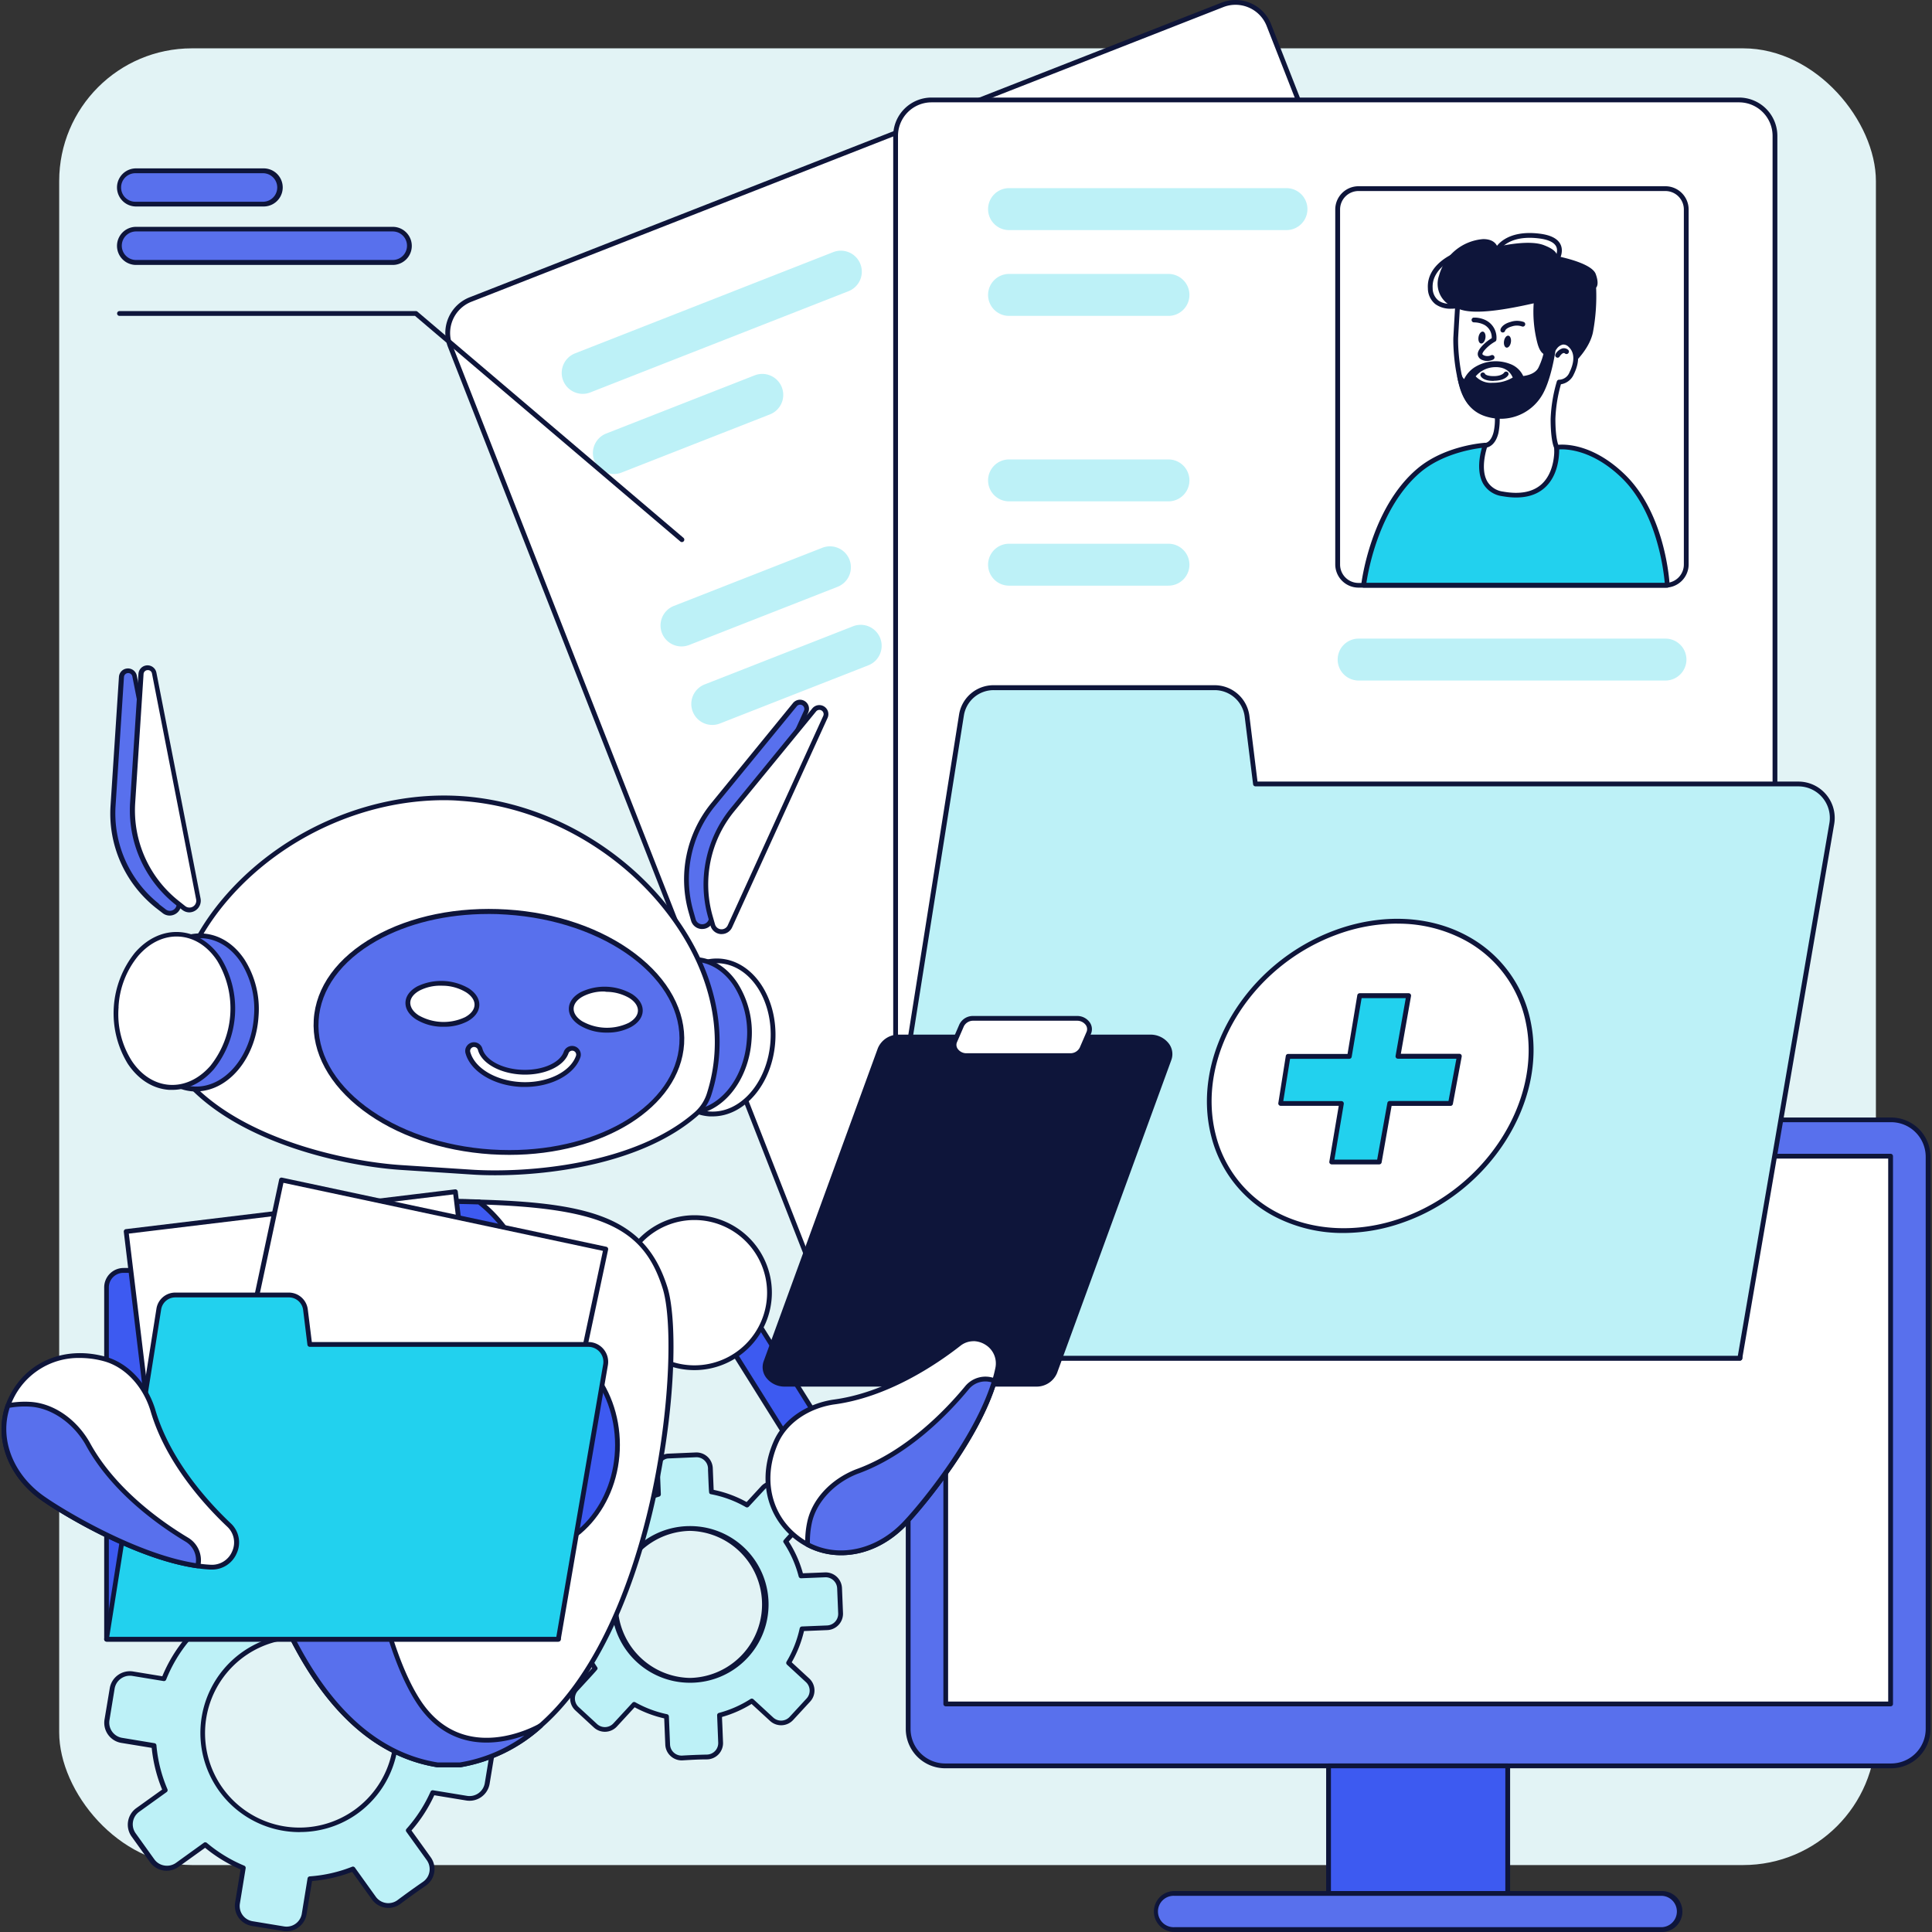 <svg id="SvgjsSvg1791" width="360" height="360" xmlns="http://www.w3.org/2000/svg" version="1.1" xmlns:xlink="http://www.w3.org/1999/xlink" xmlns:svgjs="http://svgjs.com/svgjs"><rect width="100%" height="100%" fill="#333333" stroke="none"/><defs id="SvgjsDefs1792"></defs><g id="SvgjsG1793"><svg xmlns="http://www.w3.org/2000/svg" viewBox="0 0 567.9 568.79" width="360" height="360" version="1.1" xmlns:xlink="http://www.w3.org/1999/xlink" xmlns:svgjs="http://svgjs.com/svgjs"><rect width="534.85" height="534.85" x="16.98" y="14.23" fill="#e2f3f5" rx="39.08" class="coloredecff svgShape"></rect><rect width="300.27" height="190.21" x="266.93" y="329.68" fill="#5870ed" rx="10.88" class="color8358ed svgShape"></rect><path fill="#0e153a" d="M556.32,520.59H277.8A11.6,11.6,0,0,1,266.22,509V340.55A11.6,11.6,0,0,1,277.8,329H556.32a11.59,11.59,0,0,1,11.58,11.58V509A11.59,11.59,0,0,1,556.32,520.59ZM277.8,330.38a10.19,10.19,0,0,0-10.17,10.17V509a10.19,10.19,0,0,0,10.17,10.17H556.32A10.18,10.18,0,0,0,566.49,509V340.55a10.18,10.18,0,0,0-10.17-10.17Z" class="color210d69 svgShape"></path><rect width="278.18" height="161.26" x="277.97" y="340.39" fill="#ffffff" class="colorfff svgShape"></rect><path fill="#0e153a" d="M556.15,502.35H278a.7.7,0,0,1-.71-.7V340.39a.71.71,0,0,1,.71-.71H556.15a.71.71,0,0,1,.71.71V501.65A.7.7,0,0,1,556.15,502.35Zm-277.47-1.41H555.45V341.09H278.68Z" class="color210d69 svgShape"></path><rect width="52.75" height="37.55" x="390.69" y="519.89" fill="#3d5af1" class="color5221d2 svgShape"></rect><path fill="#0e153a" d="M443.44,558.14H390.69a.71.71,0,0,1-.71-.71V519.89a.71.71,0,0,1,.71-.71h52.75a.7.7,0,0,1,.7.71v37.54A.7.7,0,0,1,443.44,558.14Zm-52.05-1.41h51.34V520.59H391.39Z" class="color210d69 svgShape"></path><path fill="#5870ed" d="M345.3,557.43H488.83a5.33,5.33,0,0,1,5.32,5.33h0a5.32,5.32,0,0,1-5.32,5.32H345.3a5.33,5.33,0,0,1-5.33-5.32h0A5.33,5.33,0,0,1,345.3,557.43Z" class="color8358ed svgShape"></path><path fill="#0e153a" d="M488.83,568.79H345.3a6,6,0,0,1,0-12.06H488.83a6,6,0,1,1,0,12.06ZM345.3,558.14a4.62,4.62,0,1,0,0,9.23H488.83a4.62,4.62,0,0,0,0-9.23Z" class="color210d69 svgShape"></path><path fill="#ffffff" d="M338.19,218.44l-9.12-23.82a9.76,9.76,0,0,0-9.1-6.26H262.34a9.75,9.75,0,0,0-9.75,9.74V399.86H511.78V228.44a10,10,0,0,0-10-10Z" class="colorfff svgShape"></path><path fill="#0e153a" d="M511.78,400.57H252.59a.7.7,0,0,1-.7-.71V198.1a10.46,10.46,0,0,1,10.45-10.45H320a10.52,10.52,0,0,1,9.76,6.71l8.95,23.37h163.1a10.71,10.71,0,0,1,10.7,10.71V399.86A.7.7,0,0,1,511.78,400.57ZM253.3,399.16H511.07V228.44a9.31,9.31,0,0,0-9.29-9.3H338.19a.71.71,0,0,1-.66-.45l-9.12-23.82a9.1,9.1,0,0,0-8.44-5.81H262.34a9,9,0,0,0-9,9Z" class="color210d69 svgShape"></path><path fill="#ffffff" d="M475.58,297.85,254.24,384.59a10.58,10.58,0,0,1-13.71-6L132.09,101.89a10.58,10.58,0,0,1,6-13.71L359.43,1.44a10.58,10.58,0,0,1,13.71,6L481.57,284.14A10.58,10.58,0,0,1,475.58,297.85Z" class="colorfff svgShape"></path><path fill="#0e153a" d="M250.38,386a11.31,11.31,0,0,1-10.51-7.17L131.43,102.15a11.3,11.3,0,0,1,6.39-14.63L359.17.78a11.29,11.29,0,0,1,14.62,6.39L482.23,283.89a11.3,11.3,0,0,1-6.39,14.62L254.5,385.25A11.36,11.36,0,0,1,250.38,386ZM363.29,1.41a9.85,9.85,0,0,0-3.61.69L138.34,88.84a9.88,9.88,0,0,0-5.59,12.79L241.19,378.35A9.88,9.88,0,0,0,254,383.94L475.33,297.2l.25.65-.25-.65a9.9,9.9,0,0,0,5.59-12.8L372.48,7.69a9.8,9.8,0,0,0-5.24-5.45A9.93,9.93,0,0,0,363.29,1.41Z" class="color210d69 svgShape"></path><rect width="92.25" height="63.59" x="336.06" y="196.58" fill="#ffffff" rx="10.4" transform="rotate(-21.4 382.17 228.374)" class="colorfff svgShape"></rect><path fill="#0e153a" d="M356.72,272.44a11.15,11.15,0,0,1-10.33-7.06l-15.62-39.85a11.12,11.12,0,0,1,6.29-14.39l66.52-26.06A11.11,11.11,0,0,1,418,191.36l15.62,39.84a11.11,11.11,0,0,1-6.29,14.39l-.26-.65.26.65-66.52,26.07A11.05,11.05,0,0,1,356.72,272.44Zm50.9-86.72a9.72,9.72,0,0,0-3.52.67l-66.53,26.07A9.7,9.7,0,0,0,332.09,225l15.61,39.84a9.68,9.68,0,0,0,12.56,5.49l66.52-26.07a9.68,9.68,0,0,0,5.49-12.56l-15.61-39.84A9.71,9.71,0,0,0,407.62,185.72Z" class="color210d69 svgShape"></path><path fill="#ffffff" d="M401.62,168.49l-84.1,33a6.17,6.17,0,0,1-8-3.5h0a6.17,6.17,0,0,1,3.49-8L397.12,157a6.17,6.17,0,0,1,8,3.49h0A6.17,6.17,0,0,1,401.62,168.49Z" class="colorfff svgShape"></path><path fill="#0e153a" d="M315.26,202.58a6.88,6.88,0,0,1-2.51-13.28l84.11-33a6.88,6.88,0,0,1,8.91,3.89,6.89,6.89,0,0,1-3.89,8.92h0l-84.11,33A7,7,0,0,1,315.26,202.58Zm84.11-45.31a5.59,5.59,0,0,0-2,.38l-84.1,33a5.49,5.49,0,0,0-3.1,7.09,5.48,5.48,0,0,0,7.09,3.09l84.1-33a5.47,5.47,0,0,0,.2-10.1A5.59,5.59,0,0,0,399.37,157.27Zm2.25,11.22h0Z" class="color210d69 svgShape"></path><path fill="#bdf1f7" d="M249.35 85.73l-76 29.8a6.18 6.18 0 01-8-3.5h0a6.18 6.18 0 013.5-8l76-29.8a6.17 6.17 0 018 3.5h0A6.17 6.17 0 01249.35 85.73zM226.23 122l-43.7 17.13a6.19 6.19 0 01-8-3.5h0a6.18 6.18 0 013.5-8l43.69-17.12a6.17 6.17 0 018 3.49h0A6.17 6.17 0 01226.23 122zM255.2 195.87L211.5 213a6.17 6.17 0 01-8-3.5h0a6.18 6.18 0 013.5-8l43.69-17.12a6.17 6.17 0 018 3.49h0A6.17 6.17 0 01255.2 195.87zM246.14 172.76l-43.7 17.13a6.18 6.18 0 01-8-3.5h0a6.18 6.18 0 013.5-8l43.7-17.12a6.17 6.17 0 018 3.49h0A6.18 6.18 0 01246.14 172.76z" class="colorcebdf7 svgShape"></path><rect width="258.89" height="318.36" x="263.23" y="29.43" fill="#ffffff" rx="10.58" class="colorfff svgShape"></rect><path fill="#0e153a" d="M511.54,348.49H273.8a11.29,11.29,0,0,1-11.28-11.28V40A11.29,11.29,0,0,1,273.8,28.72H511.54A11.29,11.29,0,0,1,522.82,40V337.21A11.29,11.29,0,0,1,511.54,348.49ZM273.8,30.13A9.88,9.88,0,0,0,263.93,40V337.21a9.88,9.88,0,0,0,9.87,9.87H511.54a9.88,9.88,0,0,0,9.87-9.87V40a9.88,9.88,0,0,0-9.87-9.87Z" class="color210d69 svgShape"></path><path fill="#bdf1f7" d="M489.87 200.35H399.54a6.17 6.17 0 01-6.17-6.17h0a6.17 6.17 0 016.17-6.17h90.33a6.18 6.18 0 016.18 6.17h0A6.18 6.18 0 01489.87 200.35zM378.29 67.74H296.62a6.17 6.17 0 01-6.17-6.17h0a6.18 6.18 0 016.17-6.18h81.67a6.18 6.18 0 016.18 6.18h0A6.18 6.18 0 01378.29 67.74zM343.55 93H296.62a6.17 6.17 0 01-6.17-6.17h0a6.18 6.18 0 016.17-6.18h46.93a6.18 6.18 0 016.18 6.18h0A6.18 6.18 0 01343.55 93zM343.55 172.42H296.62a6.17 6.17 0 01-6.17-6.17h0a6.17 6.17 0 016.17-6.17h46.93a6.18 6.18 0 016.18 6.17h0A6.18 6.18 0 01343.55 172.42zM343.55 147.6H296.62a6.17 6.17 0 01-6.17-6.17h0a6.17 6.17 0 016.17-6.17h46.93a6.18 6.18 0 016.18 6.17h0A6.18 6.18 0 01343.55 147.6z" class="colorcebdf7 svgShape"></path><path fill="#ffffff" d="M490.64,316.79H295.86a5.41,5.41,0,0,1-5.41-5.41h0a5.41,5.41,0,0,1,5.41-5.41H490.64a5.41,5.41,0,0,1,5.41,5.41h0A5.41,5.41,0,0,1,490.64,316.79Z" class="colorfff svgShape"></path><path fill="#0e153a" d="M490.64,317.5H295.86a6.12,6.12,0,1,1,0-12.23H490.64a6.12,6.12,0,0,1,0,12.23ZM295.86,306.68a4.7,4.7,0,1,0,0,9.4H490.64a4.7,4.7,0,0,0,0-9.4Z" class="color210d69 svgShape"></path><rect width="102.62" height="116.79" x="393.37" y="55.54" fill="#ffffff" rx="6.13" transform="rotate(180 444.68 113.935)" class="colorfff svgShape"></rect><path fill="#0e153a" d="M489.86,173H399.5a6.85,6.85,0,0,1-6.84-6.84V61.67a6.85,6.85,0,0,1,6.84-6.84h90.36a6.85,6.85,0,0,1,6.84,6.84V166.2A6.85,6.85,0,0,1,489.86,173ZM399.5,56.24a5.43,5.43,0,0,0-5.42,5.43V166.2a5.42,5.42,0,0,0,5.42,5.42h90.36a5.43,5.43,0,0,0,5.43-5.42V61.67a5.44,5.44,0,0,0-5.43-5.43Z" class="color210d69 svgShape"></path><path fill="#ffffff" d="M428.68,90s-7.63,1.67-8.05-5.13S428.46,75,428.46,75" class="colorfff svgShape"></path><path fill="#0e153a" d="M426.73,90.89a7.56,7.56,0,0,1-4.56-1.32,6,6,0,0,1-2.24-4.66c-.45-7.24,7.93-10.45,8.29-10.58a.7.7,0,0,1,.49,1.32c-.08,0-7.75,3-7.37,9.17A4.62,4.62,0,0,0,423,88.44c2.09,1.59,5.47.88,5.51.87a.71.71,0,0,1,.3,1.38A10.39,10.39,0,0,1,426.73,90.89Z" class="color210d69 svgShape"></path><path fill="#ffffff" d="M440.46,73.35s2.64-5.08,12.34-3.85,4.43,8,4.43,8" class="colorfff svgShape"></path><path fill="#0e153a" d="M457.23,78.21a.71.71,0,0,1-.56-1.14s1.88-2.46,1.09-4.37c-.54-1.29-2.28-2.15-5.05-2.5-9-1.14-11.52,3.29-11.63,3.48a.7.7,0,0,1-.95.29.71.71,0,0,1-.3-.94c.12-.23,3-5.5,13.06-4.23,3.35.42,5.43,1.55,6.18,3.37,1.1,2.66-1.18,5.64-1.28,5.77A.71.71,0,0,1,457.23,78.21Z" class="color210d69 svgShape"></path><path fill="#0e153a" d="M428.68,90s-6.58-1.44-4.78-8.68A13.84,13.84,0,0,1,436.26,71.1c3.56,0,3.67,2.38,3.67,2.38s9.39-2.38,13.91-.65S457.18,76,457.18,76s10.51,2,11.59,5,.06,3.49.06,3.49a58.83,58.83,0,0,1-.92,13.37c-1.33,6.07-8.09,11-8.09,11Z" class="color210d69 svgShape"></path><path fill="#0e153a" d="M459.82,109.54a.69.69,0,0,1-.37-.1L428.4,90.66a7.29,7.29,0,0,1-5.19-9.51,14.63,14.63,0,0,1,13-10.76c2.81,0,3.82,1.32,4.18,2.24,2.28-.51,9.66-2,13.67-.46,2.33.89,3.6,1.84,3.87,2.91a1.25,1.25,0,0,1,0,.32c2.79.57,10.37,2.38,11.42,5.29.87,2.42.52,3.54.11,4a57.64,57.64,0,0,1-.95,13.22c-1.37,6.26-8.08,11.26-8.36,11.47A.72.72,0,0,1,459.82,109.54ZM436.36,71.8h-.09c-2.92,0-9.91,2.53-11.69,9.69a6.58,6.58,0,0,0,.51,5.18,6.52,6.52,0,0,0,3.74,2.64.67.67,0,0,1,.21.09L459.77,108c1.4-1.12,6.37-5.41,7.45-10.34a58.54,58.54,0,0,0,.91-13.18.71.71,0,0,1,.31-.63c.06-.08.38-.69-.33-2.66s-7.15-3.79-11.06-4.52a.71.71,0,0,1-.42-1.14s0,0,0-.13-.54-.95-3-1.89c-4.26-1.63-13.4.65-13.49.67a.69.69,0,0,1-.59-.11.73.73,0,0,1-.29-.54C439.21,73.34,439,71.8,436.36,71.8Zm32.16,12Zm0,0Zm0,0Zm0,0Z" class="color210d69 svgShape"></path><path fill="#ffffff" d="M452,88.39a34.32,34.32,0,0,0,.85,12.1c1.52,6.31,4.55,1.76,4.55,1.76s2-3,4.51-.65,1.66,5.87.44,8.31a4,4,0,0,1-3.69,2.58,43.93,43.93,0,0,0-1.81,10.87c0,6.63,1.05,8.38,1.05,8.38s1.7,11.95-1.74,16c-5,5.88-9.75,10-16.7,8.76-5-.89-10.87-6.12-10.13-11,.67-4.5,7.54-14.35,7.54-14.35s2.21.07,3.16-3.81a19.74,19.74,0,0,0,.32-5.38s-1.72,1.21-6.63-2.15S428,102,428.14,99.19s.54-9.19.54-9.19C432.27,92,440.83,91,452,88.39Z" class="colorfff svgShape"></path><path fill="#0e153a" d="M441.88,157.41a14.58,14.58,0,0,1-2.58-.24c-5.48-1-11.5-6.61-10.71-11.82.69-4.62,7.37-14.24,7.66-14.65a.68.68,0,0,1,.6-.3s1.67-.07,2.45-3.28a17.11,17.11,0,0,0,.35-4.3c-1.1.1-3.1-.24-6.37-2.47-5.5-3.77-6-18.62-5.84-21.19.15-2.78.53-9.2.53-9.2a.71.71,0,0,1,1-.58c3.09,1.71,10.54,1.16,22.78-1.68a.72.72,0,0,1,.64.18.66.66,0,0,1,.22.62,33.8,33.8,0,0,0,.84,11.83c.59,2.44,1.32,2.76,1.52,2.79.61.11,1.46-.82,1.75-1.26a4.42,4.42,0,0,1,2.78-1.82,3.46,3.46,0,0,1,2.8,1c3.2,2.92,1.48,7.37.59,9.15a4.94,4.94,0,0,1-3.79,2.94,42.72,42.72,0,0,0-1.63,10.19c0,6.22,1,8,1,8a.67.67,0,0,1,.08.25c.07.5,1.7,12.32-1.9,16.54C451.85,153.83,447.55,157.41,441.88,157.41Zm-4.65-25.65c-1.07,1.57-6.66,9.9-7.25,13.8-.66,4.4,4.8,9.38,9.57,10.22,6.34,1.13,10.84-2.42,16-8.52,3-3.53,1.75-14.09,1.59-15.31-.27-.57-1.07-2.75-1.07-8.59a44.16,44.16,0,0,1,1.83-11.08.71.71,0,0,1,.73-.49,3.39,3.39,0,0,0,3-2.2c.75-1.49,2.22-5.2-.27-7.47a2.12,2.12,0,0,0-1.68-.68,3,3,0,0,0-1.78,1.2c-.14.22-1.49,2.17-3.16,1.87-1.22-.21-2.08-1.47-2.66-3.85a36.65,36.65,0,0,1-1-11.36C440,91.82,433,92.39,429.32,91.06c-.11,1.92-.36,6.08-.47,8.17-.18,3.35.66,16.83,5.23,20,4.28,2.93,5.84,2.14,5.86,2.13a.68.68,0,0,1,.69,0,.73.73,0,0,1,.39.59,20.38,20.38,0,0,1-.34,5.61C439.85,130.85,438.05,131.6,437.23,131.76Z" class="color210d69 svgShape"></path><path fill="#ffffff" d="M433.42,94.13a7.1,7.1,0,0,1,3.23.7A5,5,0,0,1,439.4,100a11.78,11.78,0,0,0-2.93,2.27c-1.47,1.58-1.55,2.51-.2,3.1a3.29,3.29,0,0,0,2.6-.09" class="colorfff svgShape"></path><path fill="#0e153a" d="M437.43,106.27A3.61,3.61,0,0,1,436,106a2,2,0,0,1-1.35-1.41c-.17-.79.24-1.65,1.31-2.81a12.66,12.66,0,0,1,2.77-2.22,4.24,4.24,0,0,0-2.34-4,6.75,6.75,0,0,0-2.88-.65.71.71,0,0,1-.17-1.4,7.58,7.58,0,0,1,3.58.74A5.73,5.73,0,0,1,440.1,100a.69.69,0,0,1-.38.57,11.56,11.56,0,0,0-2.74,2.12c-1,1.06-1,1.46-1,1.56s.23.27.54.41a2.61,2.61,0,0,0,2-.06.7.7,0,0,1,.65,1.25A4.21,4.21,0,0,1,437.43,106.27Z" class="color210d69 svgShape"></path><path fill="#ffffff" d="M442,97.16s.25-1.13,2.53-1.74a5.24,5.24,0,0,1,3.39,0" class="colorfff svgShape"></path><path fill="#0e153a" d="M442,97.88a.44.44,0,0,1-.16,0,.71.71,0,0,1-.53-.86c0-.15.41-1.56,3-2.26a5.88,5.88,0,0,1,3.88.05.7.7,0,0,1,.33.94.71.71,0,0,1-.94.34,4.6,4.6,0,0,0-2.9,0c-1.76.48-2,1.24-2,1.24A.69.69,0,0,1,442,97.88Z" class="color210d69 svgShape"></path><path fill="#ffffff" d="M436.11,110.37s.38,1.09,3.25,1.06,3.6-1.29,3.6-1.29" class="colorfff svgShape"></path><path fill="#0e153a" d="M439.25,112.14c-3.11,0-3.72-1.28-3.81-1.54a.71.71,0,0,1,.44-.9.71.71,0,0,1,.88.38c0,.07.53.67,2.59.65,2.35,0,3-1,3-1a.72.72,0,0,1,1-.22.69.69,0,0,1,.24.94c-.1.17-1,1.62-4.2,1.65Z" class="color210d69 svgShape"></path><path fill="#ffffff" d="M458.14,104.6s1.25-2.11,2.6-1.06" class="colorfff svgShape"></path><path fill="#0e153a" d="M458.13 105.31a.81.81 0 01-.36-.1.71.71 0 01-.24-1 3.64 3.64 0 012.07-1.66 1.92 1.92 0 011.58.4.71.71 0 01.12 1 .7.7 0 01-1 .13.55.55 0 00-.45-.14c-.44.09-.95.72-1.12 1A.71.71 0 01458.13 105.31zM434.84 99.22c-.16 1 .17 1.82.72 1.91s1.14-.62 1.3-1.59-.17-1.83-.73-1.91S435 98.25 434.84 99.22zM442.35 100.42c-.15 1 .17 1.83.73 1.92s1.14-.63 1.29-1.59-.17-1.83-.73-1.92S442.51 99.45 442.35 100.42zM431 112.28c-1 .4-1.75-1.41-1.75-1.41a27.42 27.42 0 00.86 3.55c1 3.11 3.05 6.53 7.71 7.7a13.36 13.36 0 0014.9-5.89c2.77-4.34 4-13.3 4-13.3l-1.86-.11a21.12 21.12 0 01-1.78 5.59c-1.31 2.9-5.66 3-5.66 3a5.92 5.92 0 00-3.76-3.69 10.91 10.91 0 00-9.54.85A8.19 8.19 0 00431 112.28zm2.08-1.49a8.38 8.38 0 016.41-3.41c5.22-.22 6.19 4.05 6.19 4.05a11.05 11.05 0 01-6.73 2C434.62 113.4 433.12 110.79 433.12 110.79z" class="color210d69 svgShape"></path><path fill="#0e153a" d="M441.48,123.29a15.23,15.23,0,0,1-3.79-.49c-4-1-6.71-3.67-8.21-8.16a27.67,27.67,0,0,1-.89-3.65.71.71,0,0,1,1.35-.38,2.68,2.68,0,0,0,.66,1,8.64,8.64,0,0,1,3.25-3.58A11.73,11.73,0,0,1,444,107.1a6.84,6.84,0,0,1,4,3.6c1.1-.13,3.67-.65,4.54-2.58a20.85,20.85,0,0,0,1.73-5.39.72.72,0,0,1,.75-.62l1.85.12a.68.68,0,0,1,.5.25.69.69,0,0,1,.15.55c-.05.37-1.31,9.16-4.13,13.58A14.17,14.17,0,0,1,441.48,123.29Zm-11-10.27c.1.39.22.79.34,1.18,1.34,4,3.7,6.35,7.22,7.23a12.7,12.7,0,0,0,14.13-5.58c2.19-3.44,3.44-10,3.81-12.26l-.45,0a24.6,24.6,0,0,1-1.73,5.14c-1.47,3.27-6.08,3.45-6.28,3.46a.74.74,0,0,1-.71-.54,4.11,4.11,0,0,0-.88-1.54,5.52,5.52,0,0,1,.48,1.19.69.69,0,0,1-.24.7A11.56,11.56,0,0,1,439,114.1h0c-4.71,0-6.4-2.83-6.47-2.95v0a7.66,7.66,0,0,0-.81,1.41.7.7,0,0,1-.4.39A1.39,1.39,0,0,1,430.48,113ZM434,110.8a6.14,6.14,0,0,0,5,1.89,11.17,11.17,0,0,0,5.91-1.54c-.4-1-1.7-3.22-5.33-3.06A7.66,7.66,0,0,0,434,110.8Zm-3,1.48h0Zm2.08-1.49h0Z" class="color210d69 svgShape"></path><path fill="#22d1ee" d="M457.86,131.74s1.28,16.76-15.88,13.71c-9.8-1.75-5.15-14.35-5.15-14.35s-11.54.72-19.51,7.44c-13.87,11.7-16.3,33.79-16.3,33.79h89.4s-1-20.61-13.06-32.19C466.91,130.09,457.86,131.74,457.86,131.74Z" class="color35b7d0 svgShape"></path><path fill="#0e153a" d="M490.42,173H401a.72.72,0,0,1-.7-.79c0-.22,2.62-22.51,16.54-34.25,8.06-6.8,19.44-7.57,19.92-7.6a.69.69,0,0,1,.61.28.7.7,0,0,1,.1.67c0,.06-2.33,6.46-.05,10.42a6.32,6.32,0,0,0,4.66,3c4.94.88,8.74.15,11.31-2.17,4.21-3.8,3.75-10.72,3.75-10.79a.71.71,0,0,1,.58-.75c.38-.07,9.52-1.59,20.11,8.59,12.1,11.64,13.23,31.81,13.28,32.66a.73.73,0,0,1-.2.53A.7.7,0,0,1,490.42,173Zm-88.59-1.42h87.83c-.33-3.76-2.37-21-12.79-31-8.52-8.19-16.13-8.4-18.28-8.27,0,2-.28,7.69-4.23,11.26-2.91,2.63-7.11,3.47-12.51,2.51a7.66,7.66,0,0,1-5.64-3.67c-2-3.53-1-8.43-.38-10.56-3,.36-11.73,1.84-18.06,7.17C405.74,149.23,402.42,167.62,401.83,171.62Z" class="color210d69 svgShape"></path><path fill="#bdf1f7" d="M369.18,230.8l-2.46-19.93a9.61,9.61,0,0,0-9.54-8.43H292.11a9.61,9.61,0,0,0-9.49,8.1l-30,189.32H511.78L538.83,242.5A10,10,0,0,0,529,230.8Z" class="colorcebdf7 svgShape"></path><path fill="#0e153a" d="M511.78,400.57H252.59a.69.69,0,0,1-.53-.25.65.65,0,0,1-.16-.57l30-189.32a10.26,10.26,0,0,1,10.18-8.7h65.07a10.33,10.33,0,0,1,10.24,9.05l2.38,19.32H529a10.71,10.71,0,0,1,10.55,12.52L512.47,400A.7.7,0,0,1,511.78,400.57Zm-258.36-1.41H511.18l26.95-156.78A9.28,9.28,0,0,0,529,231.51H369.18a.72.72,0,0,1-.71-.62L366,211a8.92,8.92,0,0,0-8.84-7.82H292.11a8.87,8.87,0,0,0-8.79,7.51Z" class="color210d69 svgShape"></path><path fill="#ffffff" d="M449.53,301.07c4.8,23.51-12,49.38-37.15,58.24-24.92,8.77-49.61-2.14-55.51-24.8-6.05-23.25,9.82-50.29,35.83-59.92C419,264.86,444.59,276.93,449.53,301.07Z" class="colorfff svgShape"></path><path fill="#0e153a" d="M395.17,363a43.45,43.45,0,0,1-20.47-4.9,36.71,36.71,0,0,1-18.51-23.43c-6.19-23.8,10.08-51.06,36.26-60.76,13.79-5.11,28.16-4.45,39.41,1.81a36.75,36.75,0,0,1,18.36,25.19h0c4.82,23.56-12.06,50.05-37.61,59A52.58,52.58,0,0,1,395.17,363Zm15.74-91.09a51.84,51.84,0,0,0-18,3.32c-25.52,9.46-41.4,36-35.38,59.08a35.31,35.31,0,0,0,17.8,22.54c10.58,5.63,24,6.27,36.78,1.77,24.92-8.77,41.38-34.53,36.69-57.43A35.36,35.36,0,0,0,431.18,277,41.59,41.59,0,0,0,410.91,271.93Z" class="color210d69 svgShape"></path><polygon fill="#22d1ee" points="429.19 310.98 411.11 310.98 414.27 293.12 399.85 293.12 396.83 310.98 378.76 310.98 376.55 324.85 394.49 324.85 391.57 342.1 405.61 342.1 408.66 324.85 426.6 324.85 429.19 310.98" class="color35b7d0 svgShape"></polygon><path fill="#0e153a" d="M405.61,342.8h-14a.69.69,0,0,1-.53-.25.65.65,0,0,1-.16-.57l2.77-16.42h-17.1a.69.69,0,0,1-.53-.25.67.67,0,0,1-.16-.57l2.2-13.87a.71.71,0,0,1,.7-.59h17.48L399.15,293a.72.72,0,0,1,.7-.59h14.42a.69.69,0,0,1,.54.25.71.71,0,0,1,.16.58l-3,17h17.23a.69.69,0,0,1,.54.25.72.72,0,0,1,.15.58L427.29,325a.71.71,0,0,1-.69.58H409.25l-2.94,16.66A.71.71,0,0,1,405.61,342.8Zm-13.2-1.41H405l3-16.66a.7.7,0,0,1,.69-.59H426l2.33-12.45H411.11a.7.7,0,0,1-.69-.83l3-17h-13l-2.92,17.27a.71.71,0,0,1-.7.59H379.36l-2,12.45h17.11a.74.74,0,0,1,.54.25.75.75,0,0,1,.16.58Z" class="color210d69 svgShape"></path><path fill="#bdf1f7" d="M65.94,463.35a5.24,5.24,0,0,0-7.32-1.2l-8.39,6.05a4.31,4.31,0,0,0-1,6L55,482.26h0a43.08,43.08,0,0,0-7.25,12h0l-9.19-1.51a5.25,5.25,0,0,0-6,4.33L31,506.36a5.25,5.25,0,0,0,4.33,6l9.5,1.56h0a42.72,42.72,0,0,0,3.29,13.14h0l-8.1,5.81a5.25,5.25,0,0,0-1.21,7.33l5.48,7.63a5.25,5.25,0,0,0,7.32,1.2l8.33-6h0a42.9,42.9,0,0,0,11.19,6.82h0l-1.7,10.34a5.25,5.25,0,0,0,4.33,6l9.27,1.52a5.24,5.24,0,0,0,6-4.32c.74-4.53,1.7-10.37,1.7-10.37h0a43,43,0,0,0,12.67-2.88h0l6.14,8.56a5.25,5.25,0,0,0,7.41,1.14q3.67-2.76,7.46-5.36a5.24,5.24,0,0,0,1.29-7.38l-6-8.34h0A42.6,42.6,0,0,0,127,527.73h0l10,1.64a5.24,5.24,0,0,0,6-4.32l1.52-9.28a5.24,5.24,0,0,0-4.33-6l-9.53-1.57h0a42.82,42.82,0,0,0-2.82-13.44h0l7.67-5.51a5.25,5.25,0,0,0,1.2-7.32l-5.48-7.63a5.24,5.24,0,0,0-7.32-1.21l-7.34,5.27h0a42.64,42.64,0,0,0-11.93-7.65h0s.8-4.83,1.45-8.81a5.24,5.24,0,0,0-4.33-6l-9.27-1.53a5.26,5.26,0,0,0-6,4.33c-.64,3.93-1.42,8.65-1.42,8.65h0a42.89,42.89,0,0,0-13.92,3.24h0Zm43.79,28.78A28.5,28.5,0,1,1,72,486.47,28.5,28.5,0,0,1,109.73,492.13Z" class="colorcebdf7 svgShape"></path><path fill="#0e153a" d="M83.92,568.58a6.22,6.22,0,0,1-1-.08L73.68,567a6,6,0,0,1-4.91-6.84l1.61-9.8A43.37,43.37,0,0,1,59.94,544l-7.87,5.65a6,6,0,0,1-8.31-1.36l-5.48-7.63a6,6,0,0,1,1.36-8.31l7.65-5.49a43.49,43.49,0,0,1-3.07-12.28l-9-1.47a6,6,0,0,1-4.9-6.84L31.87,497a6,6,0,0,1,6.84-4.91l8.63,1.41a43.42,43.42,0,0,1,6.8-11.25l-5.46-7.61a5,5,0,0,1,1.14-7l8.38-6.06a6,6,0,0,1,8.31,1.36h0l4.85,6.76a43.54,43.54,0,0,1,13.07-3.05l1.33-8.09a6,6,0,0,1,6.84-4.91l9.27,1.52a6,6,0,0,1,4.91,6.84l-1.36,8.26a43,43,0,0,1,11.19,7.18l6.88-4.94a6,6,0,0,1,8.3,1.37l5.48,7.63a6,6,0,0,1-1.36,8.31L128.68,495a43.1,43.1,0,0,1,2.64,12.59l9,1.47a6,6,0,0,1,4.91,6.83l-1.53,9.28a6,6,0,0,1-6.84,4.91l-9.45-1.55a43.42,43.42,0,0,1-6.71,10.38l4.14,5.75,1.52,2.13a5.94,5.94,0,0,1-1.46,8.37c-2.57,1.77-5.07,3.57-7.44,5.34a5.93,5.93,0,0,1-8.4-1.29l-5.83-8.11a43.39,43.39,0,0,1-11.8,2.68c-.2,1.18-.67,4.09-1.16,7l-.46,2.78A6,6,0,0,1,83.92,568.58ZM60,542.38a.7.7,0,0,1,.45.17,42.31,42.31,0,0,0,11,6.71.71.71,0,0,1,.44.65c0,.06,0,.06-.81,5l-.9,5.5a4.53,4.53,0,0,0,3.74,5.21l9.27,1.53a4.55,4.55,0,0,0,5.22-3.75L90.1,553a.72.72,0,0,1,.65-.59,41.71,41.71,0,0,0,12.46-2.83.71.71,0,0,1,.83.25l6.14,8.56a4.54,4.54,0,0,0,6.42,1c2.38-1.78,4.9-3.59,7.48-5.37a4.53,4.53,0,0,0,1.11-6.39l-6-8.34a.68.68,0,0,1,.05-.88,42.24,42.24,0,0,0,7.07-10.93.68.68,0,0,1,.75-.41l10,1.64a4.56,4.56,0,0,0,5.22-3.75l1.52-9.27a4.55,4.55,0,0,0-3.74-5.22l-9.54-1.56a.72.72,0,0,1-.59-.67A41.88,41.88,0,0,0,127.17,495a.71.71,0,0,1,.25-.83l7.66-5.5a4.54,4.54,0,0,0,1-6.34l-5.47-7.63a4.55,4.55,0,0,0-6.34-1L117,478.91a.68.68,0,0,1-.88-.05,42.17,42.17,0,0,0-11.73-7.52.71.71,0,0,1-.43-.65c0-.06,0-.06,1.45-8.92a4.55,4.55,0,0,0-3.74-5.22L92.37,455a4.54,4.54,0,0,0-5.22,3.74l-1.42,8.65a.7.7,0,0,1-.65.59,41.9,41.9,0,0,0-13.69,3.2.69.69,0,0,1-.77-.16c-.05,0-.05,0-5.25-7.29h0a4.55,4.55,0,0,0-6.34-1l-8.38,6a3.61,3.61,0,0,0-.82,5l5.78,8.06a.71.71,0,0,1,0,.87,42.08,42.08,0,0,0-7.13,11.81.71.71,0,0,1-.77.44l-9.19-1.51a4.56,4.56,0,0,0-5.22,3.75l-1.52,9.27a4.53,4.53,0,0,0,3.74,5.21l9.5,1.57a.69.69,0,0,1,.59.63,42.16,42.16,0,0,0,3.24,12.92.7.7,0,0,1-.24.85l-8.1,5.82a4.53,4.53,0,0,0-1,6.33l5.48,7.64a4.51,4.51,0,0,0,3,1.83,4.56,4.56,0,0,0,3.38-.79l8.32-6A.8.8,0,0,1,60,542.38Zm27.83-3a29.18,29.18,0,1,1,22.47-47.68h0a29.21,29.21,0,0,1-6.42,42.87A29,29,0,0,1,87.81,539.36Zm-.2-56.87a27.53,27.53,0,0,0-15.27,4.57,27.8,27.8,0,1,0,36.84,5.52h0A27.83,27.83,0,0,0,87.61,482.49Z" class="color210d69 svgShape"></path><path fill="#bdf1f7" d="M208.69,432.26a4.12,4.12,0,0,0-4.28-3.95l-8.1.35a3.37,3.37,0,0,0-3.23,3.51l.31,7.78h0a33.48,33.48,0,0,0-9.94,4.73h0l-5.36-4.95a4.12,4.12,0,0,0-5.82.24l-5,5.41a4.12,4.12,0,0,0,.24,5.82l5.55,5.12h0a33.54,33.54,0,0,0-3.51,10h0l-7.82.32a4.11,4.11,0,0,0-3.94,4.28l.29,7.36a4.13,4.13,0,0,0,4.28,3.95l8-.33h0a33.51,33.51,0,0,0,4.39,9.3h0l-5.57,6a4.12,4.12,0,0,0,.23,5.82l5.42,5a4.11,4.11,0,0,0,5.81-.23l5.59-6.06h0a33.53,33.53,0,0,0,9.54,3.58h0l.33,8.25a4.12,4.12,0,0,0,4.37,3.95q3.58-.22,7.19-.3a4.11,4.11,0,0,0,4-4.28c-.14-3.52-.33-8-.33-8h0a33.7,33.7,0,0,0,9.51-4.18h0l5.83,5.38a4.12,4.12,0,0,0,5.82-.23l5-5.43a4.11,4.11,0,0,0-.24-5.81l-5.57-5.14h0a33.34,33.34,0,0,0,3.95-10h0l7.4-.3a4.1,4.1,0,0,0,3.94-4.27l-.29-7.37a4.11,4.11,0,0,0-4.28-3.94l-7.08.28h0a33.46,33.46,0,0,0-4.51-10.16h0l4.74-5.14a4.11,4.11,0,0,0-.23-5.81l-5.42-5a4.11,4.11,0,0,0-5.81.23l-4.66,5.06h0A33.43,33.43,0,0,0,209,439.21h0S208.81,435.4,208.69,432.26ZM225,470a22.35,22.35,0,1,1-22.31-20A22.36,22.36,0,0,1,225,470Z" class="colorcebdf7 svgShape"></path><path fill="#0e153a" d="M200.24,518.27A4.83,4.83,0,0,1,197,517a4.78,4.78,0,0,1-1.58-3.39l-.32-7.71a34,34,0,0,1-8.7-3.27l-5.22,5.66a4.81,4.81,0,0,1-6.81.27l-5.42-5a4.83,4.83,0,0,1-.27-6.81l5.2-5.63a34.28,34.28,0,0,1-4-8.5l-7.48.3a4.82,4.82,0,0,1-5-4.62l-.3-7.37a4.82,4.82,0,0,1,4.62-5l7.26-.29a34.05,34.05,0,0,1,3.22-9.19L167,451.72a4.82,4.82,0,0,1-.27-6.81l5-5.42a4.83,4.83,0,0,1,6.81-.28l5,4.57a34.15,34.15,0,0,1,9.14-4.36l-.29-7.22a4.09,4.09,0,0,1,3.9-4.24l8.11-.35a4.82,4.82,0,0,1,5,4.62h0l.26,6.39a34.33,34.33,0,0,1,9.7,3.58l4.06-4.41.22-.24a4.83,4.83,0,0,1,6.81-.27l5.42,5a4.83,4.83,0,0,1,.27,6.81l-4.37,4.74a34,34,0,0,1,4.16,9.35l3.37-.13,3.14-.13a4.83,4.83,0,0,1,5,4.62l.3,7.37a4.83,4.83,0,0,1-4.62,5l-6.86.28a34.44,34.44,0,0,1-3.62,9.2l5.15,4.75a4.82,4.82,0,0,1,.28,6.81l-5,5.42a4.82,4.82,0,0,1-6.81.28l-5.44-5a33.8,33.8,0,0,1-8.7,3.83c0,.67.08,1.86.13,3.23l.17,4.26a4.8,4.8,0,0,1-4.71,5c-2.44,0-4.85.15-7.17.29Zm-14-17.2a.73.73,0,0,1,.35.09,32.91,32.91,0,0,0,9.33,3.51.69.69,0,0,1,.56.66l.34,8.26a3.4,3.4,0,0,0,3.61,3.26c2.34-.14,4.77-.24,7.23-.29A3.4,3.4,0,0,0,211,513l-.32-8a.7.7,0,0,1,.52-.71,32.83,32.83,0,0,0,9.31-4.1.71.71,0,0,1,.86.08l5.83,5.38a3.42,3.42,0,0,0,4.82-.19l5-5.42a3.41,3.41,0,0,0-.2-4.82l-5.57-5.14a.71.71,0,0,1-.13-.88,32.51,32.51,0,0,0,3.87-9.81.7.7,0,0,1,.66-.55l7.4-.3a3.42,3.42,0,0,0,3.27-3.55l-.3-7.36a3.41,3.41,0,0,0-3.54-3.27l-7.08.29a.7.7,0,0,1-.71-.53,32.93,32.93,0,0,0-4.42-9.95.67.67,0,0,1-.12-.39c0-.27,0-.27,4.93-5.62a3.4,3.4,0,0,0-.19-4.81l-5.42-5a3.37,3.37,0,0,0-2.45-.9,3.32,3.32,0,0,0-2.36,1.09L220,443.57a.71.71,0,0,1-.87.13,32.65,32.65,0,0,0-10.29-3.8.66.66,0,0,1-.37-.19c-.2-.2-.2-.2-.47-6.92l0-.5a3.4,3.4,0,0,0-3.54-3.27l-8.1.35a2.68,2.68,0,0,0-2.56,2.78l.31,7.77a.71.71,0,0,1-.51.7,32.83,32.83,0,0,0-9.72,4.64.71.71,0,0,1-.89-.06l-5.36-4.95a3.42,3.42,0,0,0-4.82.2l-5,5.41a3.42,3.42,0,0,0,.2,4.82l5.55,5.12a.71.71,0,0,1,.14.86,32.84,32.84,0,0,0-3.44,9.81.71.71,0,0,1-.66.58l-7.82.31a3.42,3.42,0,0,0-3.27,3.55l.3,7.36a3.42,3.42,0,0,0,3.54,3.27l8-.32a.7.7,0,0,1,.71.5,32.58,32.58,0,0,0,4.3,9.1.81.81,0,0,1,.12.4c0,.27,0,.27-5.76,6.52a3.41,3.41,0,0,0,.19,4.82l5.42,5a3.4,3.4,0,0,0,4.81-.19l5.59-6.06A.71.71,0,0,1,186.26,501.07Zm16.45-5.66a23.06,23.06,0,0,1-.07-46.12h.11a23.06,23.06,0,0,1,.07,46.12Zm0-44.71h-.1a21.65,21.65,0,0,0,.06,43.29h.1a21.65,21.65,0,0,0-.06-43.29Z" class="color210d69 svgShape"></path><rect width="10.64" height="59.54" x="49.46" y="363.78" fill="#ffffff" transform="rotate(60.32 54.79 393.53)" class="colorfff svgShape"></rect><path fill="#0e153a" d="M31.55,413.62a.71.71,0,0,1-.61-.35L25.67,404a.66.66,0,0,1-.07-.53.72.72,0,0,1,.33-.43l51.73-29.48a.69.69,0,0,1,1,.26l5.27,9.24a.73.73,0,0,1,.07.54.7.7,0,0,1-.33.42L31.9,413.53A.73.73,0,0,1,31.55,413.62Zm-4.31-9.68,4.57,8,50.5-28.78-4.57-8Z" class="color210d69 svgShape"></path><ellipse cx="209.96" cy="305.42" fill="#ffffff" rx="22.57" ry="17.16" transform="rotate(-86.27 209.984 305.42)" class="colorfff svgShape"></ellipse><path fill="#0e153a" d="M209.36,328.67c-.31,0-.61,0-.91,0-4.8-.31-9.14-3.05-12.22-7.7a27.14,27.14,0,0,1-4.1-16.68c.84-12.81,9.52-22.71,19.35-22.07s17.15,11.58,16.32,24.39C227,319,218.81,328.67,209.36,328.67ZM192.84,304.3l.7.05a25.65,25.65,0,0,0,3.87,15.81c2.83,4.28,6.78,6.79,11.13,7.07,9.07.59,17.06-8.72,17.85-20.74s-5.95-22.3-15-22.89-17.06,8.72-17.85,20.75Z" class="color210d69 svgShape"></path><ellipse cx="202.99" cy="304.96" fill="#5870ed" rx="22.57" ry="17.16" transform="rotate(-86.27 203.005 304.964)" class="color8358ed svgShape"></ellipse><path fill="#0e153a" d="M202.38,328.22l-.91,0c-4.8-.32-9.14-3.05-12.22-7.7a27.17,27.17,0,0,1-4.1-16.69c.84-12.81,9.52-22.71,19.35-22.06,4.8.31,9.14,3,12.22,7.7a27.08,27.08,0,0,1,4.1,16.68C220,318.54,211.83,328.22,202.38,328.22Zm1.21-45.1c-8.71,0-16.27,9.11-17,20.77a25.7,25.7,0,0,0,3.87,15.82c2.83,4.27,6.79,6.78,11.14,7.07,9.05.58,17.06-8.72,17.84-20.75a25.71,25.71,0,0,0-3.86-15.81c-2.84-4.28-6.79-6.79-11.14-7.07C204.14,283.13,203.86,283.12,203.59,283.12Z" class="color210d69 svgShape"></path><path fill="#ffffff" d="M135.23,235c45.42,3,85.8,47.34,73.11,87a13,13,0,0,1-3.8,5.85c-17.2,15-47.87,18.3-66,17.12l-20.89-1.36c-18.11-1.18-48.1-8.41-63.21-25.54a12.92,12.92,0,0,1-3-6.29C44,270.84,89.82,232.08,135.23,235Z" class="colorfff svgShape"></path><path fill="#0e153a" d="M145.37,346c-2.51,0-4.81-.07-6.86-.21l-20.89-1.36c-16.13-1.05-47.71-7.66-63.69-25.77A13.73,13.73,0,0,1,50.75,312c-3-16.8,2.56-34.2,15.77-49,17.21-19.3,43.55-30.27,68.76-28.63h0c25.2,1.64,49.9,15.94,64.46,37.3C210.92,288,214.21,306,209,322.28a13.72,13.72,0,0,1-4,6.17C189.12,342.32,162.58,346,145.37,346ZM130.29,235.58c-23.25,0-46.9,10.58-62.72,28.32-12.91,14.48-18.39,31.46-15.43,47.82a12.29,12.29,0,0,0,2.85,6c15.68,17.76,46.8,24.26,62.72,25.29l20.89,1.36c15.92,1,47.62-1.36,65.47-16.94a12.29,12.29,0,0,0,3.6-5.54c5.06-15.84,1.83-33.39-9.09-49.42-14.32-21-38.62-35.08-63.39-36.69C133.56,235.63,131.92,235.58,130.29,235.58Z" class="color210d69 svgShape"></path><ellipse cx="146.44" cy="303.83" fill="#5870ed" rx="35.36" ry="53.93" transform="rotate(-86.27 146.455 303.831)" class="color8358ed svgShape"></ellipse><path fill="#0e153a" d="M149.51,340c-1.79,0-3.59-.06-5.41-.17-14.51-.95-27.92-5.55-37.76-13s-15-16.91-14.42-26.58,6.93-18.37,17.75-24.49,24.61-8.9,39.12-8,27.92,5.54,37.76,13,15,16.92,14.41,26.59C199.75,326,177.16,340,149.51,340Zm-6.2-70.92c-12.26,0-23.8,2.76-32.95,7.94-10.38,5.89-16.43,14.18-17,23.36h0c-.6,9.18,4.33,18.19,13.86,25.36s22.76,11.75,37,12.68c1.8.11,3.58.17,5.34.17,26.91,0,48.86-13.4,50-31.29.6-9.18-4.32-18.19-13.85-25.37s-22.77-11.74-37-12.67C146.89,269.13,145.09,269.07,143.31,269.07ZM92.63,300.32h0Z" class="color210d69 svgShape"></path><ellipse cx="57.87" cy="298.06" fill="#5870ed" rx="22.57" ry="17.16" transform="rotate(-86.27 57.884 298.07)" class="color8358ed svgShape"></ellipse><path fill="#0e153a" d="M57.26,321.31q-.45,0-.9,0C46.53,320.64,39.21,309.7,40,296.9l.71,0-.71,0c.84-12.81,9.52-22.71,19.35-22.07,4.8.32,9.14,3.05,12.22,7.7a27.17,27.17,0,0,1,4.1,16.69C74.9,311.63,66.72,321.31,57.26,321.31Zm1.22-45.09c-8.72,0-16.27,9.1-17,20.77-.78,12,5.95,22.29,15,22.88s17.06-8.71,17.85-20.74a25.7,25.7,0,0,0-3.87-15.82c-2.83-4.27-6.79-6.78-11.14-7.07Z" class="color210d69 svgShape"></path><ellipse cx="50.9" cy="297.6" fill="#ffffff" rx="22.57" ry="17.16" transform="rotate(-86.27 50.905 297.614)" class="colorfff svgShape"></ellipse><path fill="#0e153a" d="M50.3,320.86l-.92,0c-4.8-.31-9.14-3.05-12.22-7.7a28.52,28.52,0,0,1,2.13-32.7c3.66-4.21,8.32-6.36,13.12-6.05s9.14,3.05,12.22,7.7a28.52,28.52,0,0,1-2.13,32.7C59.08,318.72,54.77,320.86,50.3,320.86ZM33.77,296.49l.7,0a25.68,25.68,0,0,0,3.87,15.82c2.83,4.27,6.79,6.79,11.13,7.07s8.6-1.69,12-5.57a27.12,27.12,0,0,0,2-31c-2.83-4.28-6.78-6.79-11.13-7.07s-8.6,1.69-12,5.56a25.66,25.66,0,0,0-5.89,15.18Z" class="color210d69 svgShape"></path><rect width="10.64" height="59.54" x="217.76" y="370.32" fill="#3d5af1" transform="rotate(-32.02 223.092 400.121)" class="color5221d2 svgShape"></rect><path fill="#0e153a" d="M234.35,428.86a.39.39,0,0,1-.15,0,.65.65,0,0,1-.44-.31l-31.58-50.48a.71.71,0,0,1-.09-.53.7.7,0,0,1,.32-.44l9-5.65a.71.71,0,0,1,1,.23L244,422.14a.7.7,0,0,1-.22,1l-9,5.64A.63.63,0,0,1,234.35,428.86Zm-30.59-51,30.82,49.28,7.82-4.89L211.58,373Z" class="color210d69 svgShape"></path><circle cx="203.96" cy="380.57" r="22.1" fill="#ffffff" class="colorfff svgShape"></circle><path fill="#0e153a" d="M204,403.37a22.8,22.8,0,1,1,22.8-22.8A22.83,22.83,0,0,1,204,403.37Zm0-44.19a21.39,21.39,0,1,0,21.39,21.39A21.41,21.41,0,0,0,204,359.18Z" class="color210d69 svgShape"></path><path fill="#ffffff" d="M128.36,519.58H135A46.9,46.9,0,0,0,158.71,508h0c35.16-30.76,42.33-110.82,36.61-128.91-6.45-20.4-22-25-63.41-25.43-5.66.06-10.83.2-15.59.44h-.09c-30,1.54-42.7,7.38-48.25,25C61.18,400.71,72.72,510.68,128.36,519.58Z" class="colorfff svgShape"></path><path fill="#0e153a" d="M135,520.29h-6.74c-15.1-2.42-28.11-12.31-38.66-29.39-23.33-37.78-27-97.08-22.26-112,5.51-17.43,17.84-23.86,48.86-25.46l.16,0c4.53-.23,9.64-.37,15.58-.43,39.56.41,57.2,4.11,64.09,25.91,2.81,8.88,2.72,32.95-3,60.07-3.82,18.27-13.31,51.6-33.84,69.57l0,0h0a47.74,47.74,0,0,1-24.09,11.73Zm-6.57-1.42h6.51a46.19,46.19,0,0,0,23.31-11.37l0,0c20.23-17.69,29.61-50.71,33.4-68.81,5.43-25.91,5.78-50.52,3-59.35-6-19.12-19.52-24.48-62.74-24.93-5.91.06-11,.2-15.54.43C86,356.39,74,362.56,68.67,379.31c-4.52,14.32-.61,74,22.11,110.83C101.09,506.84,113.75,516.51,128.41,518.87Z" class="color210d69 svgShape"></path><path fill="#5870ed" d="M128.36,519.58H135A46.9,46.9,0,0,0,158.71,508c-1.5.88-23.08,12.83-36.07-7.23C109.15,480,102.91,429.71,102.45,393c-.47-35,12.6-38.64,13.8-38.9-30,1.54-42.7,7.38-48.25,25C61.18,400.71,72.72,510.68,128.36,519.58Z" class="color8358ed svgShape"></path><path fill="#0e153a" d="M135,520.29h-6.74c-15.1-2.42-28.11-12.31-38.66-29.39-23.33-37.78-27-97.08-22.26-112,5.51-17.44,17.85-23.87,48.9-25.46a.7.7,0,0,1,.73.61.71.71,0,0,1-.55.79c-.56.11-13.71,3.31-13.25,38.2.48,37.56,7,87.2,20.08,107.39,12.75,19.67,34.22,7.53,35.13,7a.71.71,0,0,1,.82,1.14,47.74,47.74,0,0,1-24.09,11.73Zm-6.57-1.42h6.51a44.8,44.8,0,0,0,19-7.91c-7.68,2.75-22.12,5.2-31.83-9.78-13.26-20.43-19.82-70.38-20.3-108.15-.34-25.81,6.63-34.86,11-38-27.74,1.85-39,8.19-44.1,24.27-4.52,14.32-.61,74,22.11,110.83C101.09,506.84,113.75,516.51,128.41,518.87Z" class="color210d69 svgShape"></path><circle cx="70.39" cy="384.43" r="22.1" fill="#ffffff" transform="rotate(-18.75 70.349 384.344)" class="colorfff svgShape"></circle><path fill="#0e153a" d="M70.37,407.25A22.85,22.85,0,1,1,77.72,406,23,23,0,0,1,70.37,407.25Zm0-44.22a21.45,21.45,0,1,0,9.44,2.22A21.28,21.28,0,0,0,70.41,363Z" class="color210d69 svgShape"></path><path fill="#3d5af1" d="M127.48,353.81q3.08-.1,6.41-.15,3.51.06,6.73.16c19.51,15.29,18.16,43.44,18.16,43.44h-11S147,369.1,127.48,353.81Z" class="color5221d2 svgShape"></path><path fill="#0e153a" d="M158.78,398h-11a.7.7,0,0,1-.71-.69c0-.28-1-28-20-42.92a.69.69,0,0,1-.24-.77.71.71,0,0,1,.65-.49c2-.07,4.19-.11,6.42-.14,2.39,0,4.66.08,6.77.15a.76.76,0,0,1,.41.15c19.56,15.34,18.44,43.75,18.43,44A.71.71,0,0,1,158.78,398Zm-10.35-1.41h9.66c0-4.33-.57-28.43-17.72-42-2-.07-4.22-.12-6.49-.15-1.53,0-3,.05-4.49.09C145.91,368.62,148.15,392.24,148.43,396.56Z" class="color210d69 svgShape"></path><ellipse cx="153.87" cy="425.39" fill="#3d5af1" rx="27.48" ry="31.69" class="color5221d2 svgShape"></ellipse><path fill="#0e153a" d="M153.87,457.78c-15.54,0-28.18-14.53-28.18-32.39S138.33,393,153.87,393s28.18,14.53,28.18,32.39S169.41,457.78,153.87,457.78Zm0-63.37c-14.76,0-26.77,13.9-26.77,31s12,31,26.77,31,26.77-13.9,26.77-31S168.63,394.41,153.87,394.41Z" class="color210d69 svgShape"></path><ellipse cx="154.58" cy="425.5" fill="#ffffff" rx="18.15" ry="22.29" class="colorfff svgShape"></ellipse><path fill="#0e153a" d="M154.58,448.5c-10.39,0-18.85-10.32-18.85-23s8.46-23,18.85-23,18.86,10.32,18.86,23S165,448.5,154.58,448.5Zm0-44.59c-9.61,0-17.44,9.68-17.44,21.59s7.83,21.58,17.44,21.58S172,437.4,172,425.5,164.2,403.91,154.58,403.91Z" class="color210d69 svgShape"></path><path fill="#ffffff" d="M119.63,295.15c-.12,3.33,4.33,6.2,9.94,6.42s10.27-2.32,10.39-5.66-4.32-6.2-9.94-6.41S119.76,291.82,119.63,295.15Z" class="colorfff svgShape"></path><path fill="#0e153a" d="M130.23,302.28h-.69a15,15,0,0,1-7.47-2.15c-2.1-1.35-3.21-3.13-3.14-5s1.31-3.56,3.5-4.75a16.23,16.23,0,0,1,15.1.57c2.09,1.35,3.21,3.13,3.14,5s-1.32,3.56-3.51,4.75A14.65,14.65,0,0,1,130.23,302.28Zm-.86-12.09a13.33,13.33,0,0,0-6.26,1.42c-1.74.95-2.72,2.21-2.77,3.56h0c0,1.36.83,2.69,2.49,3.76a14.81,14.81,0,0,0,13.66.52c1.73-.95,2.71-2.21,2.77-3.56s-.84-2.69-2.5-3.76A13.54,13.54,0,0,0,130,290.2Zm-9.74,5h0Z" class="color210d69 svgShape"></path><path fill="#ffffff" d="M167.73,296.89c-.12,3.34,4.33,6.21,9.94,6.42s10.27-2.32,10.39-5.65-4.32-6.21-9.94-6.42S167.86,293.56,167.73,296.89Z" class="colorfff svgShape"></path><path fill="#0e153a" d="M178.33,304h-.69a15,15,0,0,1-7.47-2.16c-2.1-1.35-3.21-3.12-3.14-5s1.31-3.56,3.5-4.75a16.19,16.19,0,0,1,15.1.56c2.09,1.36,3.21,3.13,3.14,5s-1.32,3.56-3.51,4.75A14.65,14.65,0,0,1,178.33,304Zm-.86-12.1a13.21,13.21,0,0,0-6.26,1.43c-1.74.94-2.72,2.21-2.77,3.56h0c-.05,1.35.83,2.69,2.49,3.76a14.85,14.85,0,0,0,13.66.51c1.73-.94,2.72-2.21,2.77-3.56s-.84-2.69-2.5-3.76A13.53,13.53,0,0,0,178.1,292Zm-9.74,5h0Z" class="color210d69 svgShape"></path><path fill="#5870ed" d="M45.88,266.7l2,1.55a2.71,2.71,0,0,0,4.35-2.65l-13-66.5a2,2,0,0,0-3.88.25l-2.46,37.87A34.74,34.74,0,0,0,45.88,266.7Z" class="color8358ed svgShape"></path><path fill="#0e153a" d="M49.52,269.55a3.37,3.37,0,0,1-2.12-.75l-2-1.55h0A35.46,35.46,0,0,1,32.1,237.18l2.47-37.88a2.66,2.66,0,0,1,5.27-.34l13,66.51a3.39,3.39,0,0,1-1.58,3.58A3.47,3.47,0,0,1,49.52,269.55Zm-3.2-3.4,2,1.55a2,2,0,0,0,3.21-2l-13-66.51a1.25,1.25,0,0,0-2.48.16l-2.47,37.88a34.06,34.06,0,0,0,12.81,28.88Z" class="color210d69 svgShape"></path><path fill="#ffffff" d="M51.69,265.76l2,1.55A2.71,2.71,0,0,0,58,264.66L45,198.15a2,2,0,0,0-3.87.25l-2.47,37.88A34.76,34.76,0,0,0,51.69,265.76Z" class="colorfff svgShape"></path><path fill="#0e153a" d="M55.32,268.61a3.39,3.39,0,0,1-2.12-.75l-2-1.55a35.45,35.45,0,0,1-13.34-30.08l2.46-37.87a2.67,2.67,0,0,1,5.28-.34l13,66.5a3.44,3.44,0,0,1-3.36,4.09Zm-3.19-3.41,1.95,1.55a2,2,0,0,0,2.29.15,2,2,0,0,0,.93-2.1l-13-66.51a1.2,1.2,0,0,0-1.31-1,1.21,1.21,0,0,0-1.17,1.17l-2.46,37.88A34,34,0,0,0,52.13,265.2Z" class="color210d69 svgShape"></path><path fill="#5870ed" d="M203,268.43l.68,2.4a2.72,2.72,0,0,0,5.08.38l28.12-61.67a2,2,0,0,0-3.3-2l-24.05,29.36A34.72,34.72,0,0,0,203,268.43Z" class="color8358ed svgShape"></path><path fill="#0e153a" d="M206.3,273.5H206a3.38,3.38,0,0,1-3-2.47l-.69-2.4A35.46,35.46,0,0,1,209,236.4L233,207a2.66,2.66,0,0,1,4.48,2.8L209.4,271.5A3.37,3.37,0,0,1,206.3,273.5Zm-2.62-5.26.68,2.39a2,2,0,0,0,3.76.28l28.12-61.66a1.25,1.25,0,0,0-2.11-1.31L210.07,237.3a34.07,34.07,0,0,0-6.39,30.94Z" class="color210d69 svgShape"></path><path fill="#ffffff" d="M208.69,270l.69,2.4a2.71,2.71,0,0,0,5.08.37l28.12-61.66a2,2,0,0,0-3.3-2.05l-24.06,29.36A34.78,34.78,0,0,0,208.69,270Z" class="colorfff svgShape"></path><path fill="#0e153a" d="M212 275h-.27a3.4 3.4 0 01-3-2.47l-.68-2.4h0a35.46 35.46 0 016.66-32.22l24-29.36a2.67 2.67 0 014.49 2.8L215.1 273A3.39 3.39 0 01212 275zm-2.63-5.27l.69 2.4a2 2 0 003.75.28l28.12-61.66a1.25 1.25 0 00-2.1-1.31l-24.06 29.36a34 34 0 00-6.4 30.93zM230.64 407.51h73.88a5.84 5.84 0 005.6-3.52l33.63-92.14c1.19-3.24-1.63-6.54-5.59-6.54H264.28a5.83 5.83 0 00-5.59 3.53L225.05 401C223.87 404.22 226.69 407.51 230.64 407.51z" class="color210d69 svgShape"></path><path fill="#0e153a" d="M304.52,408.22H230.64a6.77,6.77,0,0,1-5.6-2.75,5.1,5.1,0,0,1-.65-4.74L258,308.6a6.53,6.53,0,0,1,6.26-4h73.88a6.78,6.78,0,0,1,5.61,2.74,5.13,5.13,0,0,1,.65,4.74l-33.64,92.14A6.52,6.52,0,0,1,304.52,408.22ZM264.28,306a5.11,5.11,0,0,0-4.93,3.06l-33.64,92.14a3.7,3.7,0,0,0,.48,3.44,5.36,5.36,0,0,0,4.45,2.15h73.88a5.1,5.1,0,0,0,4.93-3.07l33.64-92.13a3.66,3.66,0,0,0-.48-3.45,5.37,5.37,0,0,0-4.45-2.14Z" class="color210d69 svgShape"></path><path fill="#ffffff" d="M284.11,310.81h30.46a3.73,3.73,0,0,0,3.47-2.06l2-4.62c.92-2.09-.87-4.32-3.47-4.32H286.15a3.76,3.76,0,0,0-3.48,2.07l-2,4.61C279.72,308.58,281.52,310.81,284.11,310.81Z" class="colorfff svgShape"></path><path fill="#0e153a" d="M314.57,311.51H284.11a4.51,4.51,0,0,1-3.83-1.95,3.46,3.46,0,0,1-.28-3.35l2-4.62a4.4,4.4,0,0,1,4.12-2.48H316.6a4.51,4.51,0,0,1,3.83,1.95,3.46,3.46,0,0,1,.29,3.35l-2,4.62A4.41,4.41,0,0,1,314.57,311.51Zm-28.42-11a3.05,3.05,0,0,0-2.83,1.64l-2,4.62a2,2,0,0,0,.18,2,3.12,3.12,0,0,0,2.64,1.31h30.46a3.06,3.06,0,0,0,2.83-1.64l2-4.62a2.07,2.07,0,0,0-.18-2,3.14,3.14,0,0,0-2.65-1.31Z" class="color210d69 svgShape"></path><path fill="#3d5af1" d="M74.83,389.46l-4.69-12.22A5,5,0,0,0,65.47,374H35.89a5,5,0,0,0-5,5V482.6H163.94v-88a5.14,5.14,0,0,0-5.14-5.14Z" class="color5221d2 svgShape"></path><path fill="#0e153a" d="M163.94,483.3h-133a.7.7,0,0,1-.71-.7V379a5.71,5.71,0,0,1,5.71-5.7H65.47A5.74,5.74,0,0,1,70.8,377l4.51,11.78H158.8a5.85,5.85,0,0,1,5.84,5.84v88A.7.7,0,0,1,163.94,483.3ZM31.6,481.89H163.23V394.6a4.43,4.43,0,0,0-4.43-4.43h-84a.7.7,0,0,1-.66-.45l-4.69-12.23a4.31,4.31,0,0,0-4-2.76H35.89A4.3,4.3,0,0,0,31.6,379Z" class="color210d69 svgShape"></path><rect width="97.62" height="117.15" x="43.37" y="356.28" fill="#ffffff" transform="rotate(-6.89 92.151 414.755)" class="colorfff svgShape"></rect><path fill="#0e153a" d="M50.74,479.58A.71.71,0,0,1,50,479L36,362.64a.71.71,0,0,1,.15-.52.7.7,0,0,1,.47-.26l96.91-11.71a.72.72,0,0,1,.79.62l14.05,116.31a.71.71,0,0,1-.15.52.68.68,0,0,1-.47.26L50.83,479.57ZM37.48,363.18l13.88,114.9,95.51-11.53L133,351.64Z" class="color210d69 svgShape"></path><rect width="97.62" height="117.16" x="69.14" y="356.28" fill="#ffffff" transform="rotate(12.03 117.949 414.97)" class="colorfff svgShape"></rect><path fill="#0e153a" d="M153.47,483h-.14L57.86,462.67a.71.71,0,0,1-.55-.84L81.74,347.25a.7.7,0,0,1,.3-.45.76.76,0,0,1,.53-.1l95.48,20.35a.71.71,0,0,1,.54.84L154.17,482.47a.69.69,0,0,1-.31.45A.77.77,0,0,1,153.47,483Zm-94.63-21.6,94.09,20.06,24.13-113.2L83,348.23Z" class="color210d69 svgShape"></path><path fill="#22d1ee" d="M90.73,395.81l-1.26-10.23a4.93,4.93,0,0,0-4.89-4.33H51.17a4.93,4.93,0,0,0-4.87,4.16L30.89,482.6H163.94l13.88-80.79a5.13,5.13,0,0,0-5.06-6Z" class="color35b7d0 svgShape"></path><path fill="#0e153a" d="M163.94,483.3h-133a.71.71,0,0,1-.54-.25.72.72,0,0,1-.16-.57L45.61,385.3a5.61,5.61,0,0,1,5.57-4.76h33.4a5.64,5.64,0,0,1,5.59,4.95l1.19,9.61h81.4a5.84,5.84,0,0,1,5.76,6.83l-13.89,80.78A.71.71,0,0,1,163.94,483.3ZM31.72,481.89H163.34l13.79-80.2a4.42,4.42,0,0,0-4.37-5.17h-82a.72.72,0,0,1-.7-.62l-1.26-10.24a4.22,4.22,0,0,0-4.19-3.7H51.18A4.21,4.21,0,0,0,47,385.52Z" class="color210d69 svgShape"></path><path fill="#ffffff" d="M281.81,395.67c-10.46,8.18-23.76,15.41-37,17.11-8.09,1.28-14.32,6.11-16.8,11.72-4.48,10-2.66,21.21,5.92,28a21.28,21.28,0,0,0,3.38,2.21c9.5,5,21,2.06,28.91-6.49,4.84-5.14,21-24.6,26.11-41.71.38-1.24.68-2.47.93-3.68A7.23,7.23,0,0,0,281.81,395.67Z" class="colorfff svgShape"></path><path fill="#0e153a" d="M247.19,457.86A21.63,21.63,0,0,1,237,455.35a23,23,0,0,1-3.49-2.28c-8.53-6.76-10.94-18.09-6.13-28.85,2.76-6.23,9.41-10.88,17.34-12.14,15.56-2,29.64-11.49,36.65-17a7.7,7.7,0,0,1,9-.47A7.89,7.89,0,0,1,294,403a36.1,36.1,0,0,1-1,3.75c-5,16.92-20.67,36-26.27,42S254.12,457.86,247.19,457.86Zm38.94-63a6.19,6.19,0,0,0-3.88,1.39h0c-7.12,5.56-21.44,15.21-37.32,17.25-7.44,1.18-13.68,5.51-16.25,11.31-4.54,10.16-2.29,20.82,5.72,27.17a20.88,20.88,0,0,0,3.27,2.14c8.9,4.73,20.17,2.17,28.06-6.35,5.17-5.48,21-24.85,25.95-41.43.36-1.18.67-2.4.92-3.62a6.44,6.44,0,0,0-3-6.86A6.77,6.77,0,0,0,286.13,394.84Zm-4.32.83h0Z" class="color210d69 svgShape"></path><path fill="#5870ed" d="M292.36,406.52a7,7,0,0,0-8.14,2.07c-8.46,10.25-19.9,20.17-32.43,24.65-7.63,3-12.67,9.06-13.9,15.07a27.08,27.08,0,0,0-.55,6.41c9.5,5,21,2.06,28.91-6.49C271.09,443.09,287.26,423.63,292.36,406.52Z" class="color8358ed svgShape"></path><path fill="#0e153a" d="M247.19,457.86A21.63,21.63,0,0,1,237,455.35a.72.72,0,0,1-.37-.6,27.16,27.16,0,0,1,.56-6.58c1.37-6.67,6.86-12.64,14.33-15.58C266.31,427.3,278,415,283.68,408.14a7.75,7.75,0,0,1,8.93-2.28.71.71,0,0,1,.42.86c-5,16.93-20.67,36-26.27,42S254.12,457.86,247.19,457.86ZM238,454.29c8.84,4.47,19.92,1.87,27.7-6.54,5.1-5.41,20.6-24.34,25.75-40.78a6.31,6.31,0,0,0-6.71,2.07C279,416,267.1,428.51,252,433.91c-6.91,2.72-12.19,8.43-13.45,14.55A26.08,26.08,0,0,0,238,454.29Z" class="color210d69 svgShape"></path><path fill="#ffffff" d="M66.93,449c-9.66-9.12-18.8-21.18-22.45-34-2.48-7.81-8.19-13.24-14.11-14.86C19.8,397.18,9,400.65,3.56,410.16a21.5,21.5,0,0,0-1.68,3.67C-1.69,424,3,434.9,12.63,441.44c5.81,4,27.46,17.09,45.15,19.56a35.58,35.58,0,0,0,3.78.38A7.23,7.23,0,0,0,66.93,449Z" class="colorfff svgShape"></path><path fill="#0e153a" d="M61.94,462.09h-.42a37.73,37.73,0,0,1-3.85-.38c-17.48-2.44-38.73-15-45.44-19.68-10.14-6.88-14.57-18.31-11-28.43A23,23,0,0,1,3,409.81c5.41-9.45,16.24-13.53,27.6-10.39,6.58,1.8,12.17,7.67,14.6,15.33,4.31,15.09,15.8,27.58,22.26,33.69h0a7.67,7.67,0,0,1,1.81,8.8A7.87,7.87,0,0,1,61.94,462.09Zm-38.87-62.3A21.31,21.31,0,0,0,2.55,414.06c-3.34,9.51.87,20.27,10.48,26.79,6.19,4.29,27.71,17.06,44.85,19.45a35.3,35.3,0,0,0,3.71.37,6.43,6.43,0,0,0,6.34-4,6.33,6.33,0,0,0-1.49-7.22h0c-6.57-6.21-18.25-18.92-22.64-34.31-2.28-7.19-7.5-12.7-13.62-14.38A27,27,0,0,0,23.07,399.79Z" class="color210d69 svgShape"></path><path fill="#5870ed" d="M57.78,461a7,7,0,0,0-3.26-7.73c-11.4-6.83-22.93-16.66-29.24-28.37-4.11-7.09-10.85-11.17-17-11.49a26.69,26.69,0,0,0-6.42.42C-1.69,424,3,434.9,12.63,441.44,18.44,445.45,40.09,458.53,57.78,461Z" class="color8358ed svgShape"></path><path fill="#0e153a" d="M57.78,461.71h-.1c-17.49-2.44-38.74-15-45.45-19.68-10.14-6.88-14.57-18.31-11-28.43a.71.71,0,0,1,.54-.45,27.38,27.38,0,0,1,6.59-.44c6.8.36,13.53,4.9,17.55,11.84,7.45,13.82,21.36,23.55,29,28.13a7.75,7.75,0,0,1,3.59,8.49A.71.71,0,0,1,57.78,461.71ZM2.41,414.45c-3.09,9.41,1.14,20,10.62,26.4,6.11,4.23,27.15,16.73,44.17,19.36a6.32,6.32,0,0,0-3-6.33c-7.76-4.65-21.91-14.55-29.5-28.65-3.72-6.42-10.16-10.79-16.4-11.11A25.6,25.6,0,0,0,2.41,414.45Z" class="color210d69 svgShape"></path><path fill="#ffffff" d="M139.06,307.52a1.87,1.87,0,0,0-1.77,2.35c1.39,5.08,7.92,9.1,15.9,9.4s14.79-3.22,16.56-8.18a1.87,1.87,0,0,0-1.58-2.48h0a1.88,1.88,0,0,0-2,1.26c-1.27,3.51-6.6,6-12.88,5.76s-11.42-3.11-12.42-6.71a1.86,1.86,0,0,0-1.85-1.4Z" class="colorfff svgShape"></path><path fill="#0e153a" d="M154.11 320l-.94 0c-8.11-.3-15.07-4.47-16.56-9.91a2.52 2.52 0 01.42-2.2 2.57 2.57 0 012-1.05h0a2.6 2.6 0 012.56 1.92c.93 3.37 5.88 6 11.75 6.2s11-2 12.19-5.3a2.59 2.59 0 012.7-1.72 2.55 2.55 0 011.92 1.19 2.5 2.5 0 01.25 2.22C168.6 316.43 161.82 320 154.11 320zm-15-11.77a1.19 1.19 0 00-.91.48 1.17 1.17 0 00-.19 1c1.33 4.86 7.75 8.59 15.25 8.87s14.17-3 15.86-7.71a1.14 1.14 0 00-.11-1 1.17 1.17 0 00-2.1.26c-1.38 3.85-7.1 6.47-13.57 6.23s-12-3.28-13.07-7.23a1.18 1.18 0 00-1.16-.89zm0-.7h0zM200.31 159.59a.67.67 0 01-.46-.17L121.74 93h-87a.71.71 0 010-1.42H122a.71.71 0 01.46.17l78.31 66.59a.71.71 0 01.08 1A.69.69 0 01200.31 159.59z" class="color210d69 svgShape"></path><path fill="#5870ed" d="M39.61,77.24h75.57a4.9,4.9,0,0,0,4.91-4.9h0a4.9,4.9,0,0,0-4.91-4.9H39.61a4.9,4.9,0,0,0-4.91,4.9h0A4.9,4.9,0,0,0,39.61,77.24Z" class="color8358ed svgShape"></path><path fill="#0e153a" d="M115.18,78H39.61a5.61,5.61,0,0,1,0-11.22h75.57a5.61,5.61,0,0,1,0,11.22ZM39.61,68.14a4.2,4.2,0,1,0,0,8.4h75.57a4.2,4.2,0,0,0,0-8.4Z" class="color210d69 svgShape"></path><path fill="#5870ed" d="M39.61,60.08H77.18a4.91,4.91,0,0,0,4.9-4.9h0a4.91,4.91,0,0,0-4.9-4.91H39.61a4.91,4.91,0,0,0-4.91,4.91h0A4.91,4.91,0,0,0,39.61,60.08Z" class="color8358ed svgShape"></path><path fill="#0e153a" d="M77.18,60.79H39.61a5.61,5.61,0,0,1,0-11.22H77.18a5.61,5.61,0,0,1,0,11.22ZM39.61,51a4.2,4.2,0,1,0,0,8.39H77.18a4.2,4.2,0,0,0,0-8.39Z" class="color210d69 svgShape"></path></svg></g></svg>